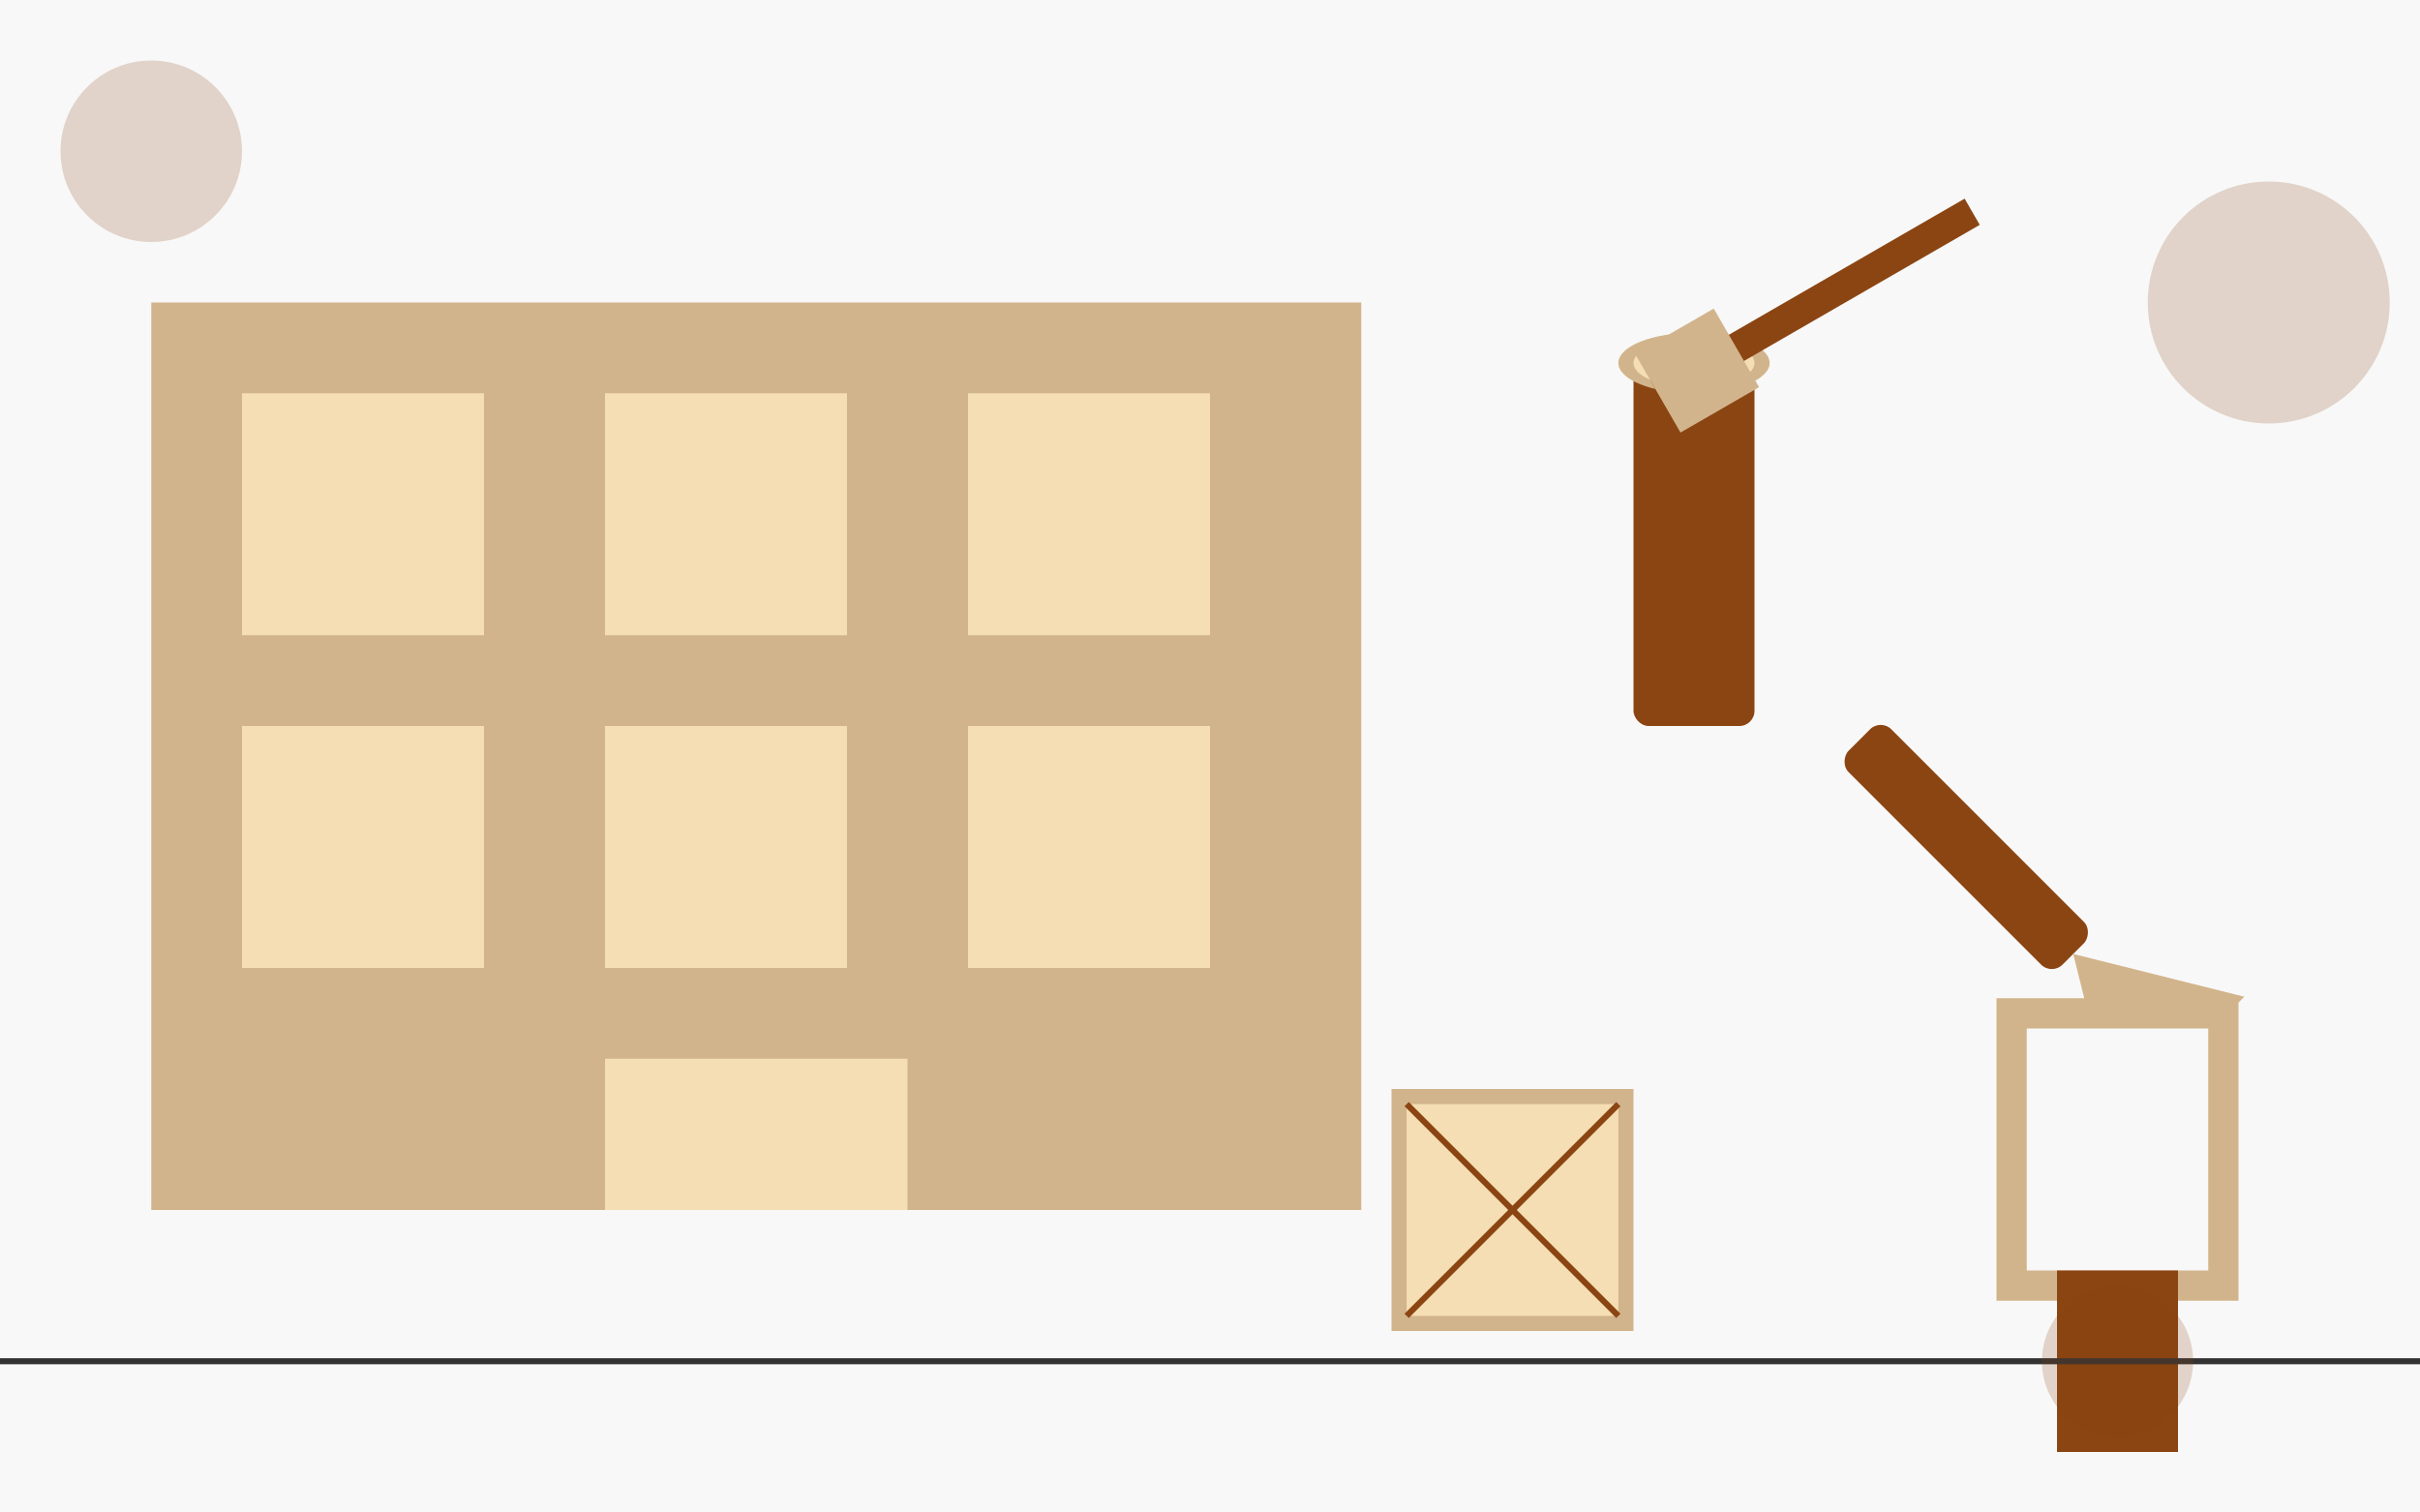 <svg xmlns="http://www.w3.org/2000/svg" viewBox="0 0 800 500" width="800" height="500">
  <!-- Tło -->
  <rect width="800" height="500" fill="#F8F8F8" />

  <!-- Budynek w tle -->
  <rect x="50" y="100" width="400" height="300" fill="#D2B48C" />
  <rect x="80" y="130" width="80" height="80" fill="#F5DEB3" />
  <rect x="200" y="130" width="80" height="80" fill="#F5DEB3" />
  <rect x="320" y="130" width="80" height="80" fill="#F5DEB3" />
  <rect x="80" y="240" width="80" height="80" fill="#F5DEB3" />
  <rect x="200" y="240" width="80" height="80" fill="#F5DEB3" />
  <rect x="320" y="240" width="80" height="80" fill="#F5DEB3" />
  <rect x="200" y="350" width="100" height="50" fill="#F5DEB3" />

  <!-- Elementy remontowe -->
  
  <!-- Wałek malarski -->
  <g transform="translate(560, 180)">
    <rect x="-20" y="-60" width="40" height="120" rx="5" ry="5" fill="#8B4513" />
    <ellipse cx="0" cy="-60" rx="25" ry="10" fill="#D2B48C" />
    <ellipse cx="0" cy="-60" rx="20" ry="8" fill="#F5DEB3" />
  </g>
  
  <!-- Kielnia -->
  <g transform="translate(650, 280) rotate(45)">
    <rect x="-50" y="-10" width="100" height="20" rx="5" ry="5" fill="#8B4513" />
    <path d="M50,0 L100,30 L100,-30 Z" fill="#D2B48C" />
  </g>
  
  <!-- Płytki -->
  <g transform="translate(500, 400)">
    <rect x="-40" y="-40" width="80" height="80" fill="#D2B48C" />
    <rect x="-35" y="-35" width="70" height="70" fill="#F5DEB3" />
    <line x1="-35" y1="-35" x2="35" y2="35" stroke="#8B4513" stroke-width="2" />
    <line x1="35" y1="-35" x2="-35" y2="35" stroke="#8B4513" stroke-width="2" />
  </g>
  
  <!-- Packa do tynku -->
  <g transform="translate(700, 380)">
    <rect x="-40" y="-50" width="80" height="100" fill="#D2B48C" />
    <rect x="-30" y="-40" width="60" height="80" fill="#F8F8F8" />
    <rect x="-20" y="40" width="40" height="60" fill="#8B4513" />
  </g>
  
  <!-- Szpachla -->
  <g transform="translate(600, 100) rotate(-30)">
    <rect x="-60" y="-5" width="120" height="10" fill="#8B4513" />
    <rect x="-60" y="-15" width="30" height="30" fill="#D2B48C" />
  </g>
  
  <!-- Linie konstrukcyjne -->
  <line x1="0" y1="450" x2="800" y2="450" stroke="#333333" stroke-width="2" />
  
  <!-- Dekoracyjne elementy -->
  <circle cx="50" cy="50" r="30" fill="#8B4513" opacity="0.2" />
  <circle cx="750" cy="100" r="40" fill="#8B4513" opacity="0.2" />
  <circle cx="700" cy="450" r="25" fill="#8B4513" opacity="0.2" />
</svg>
